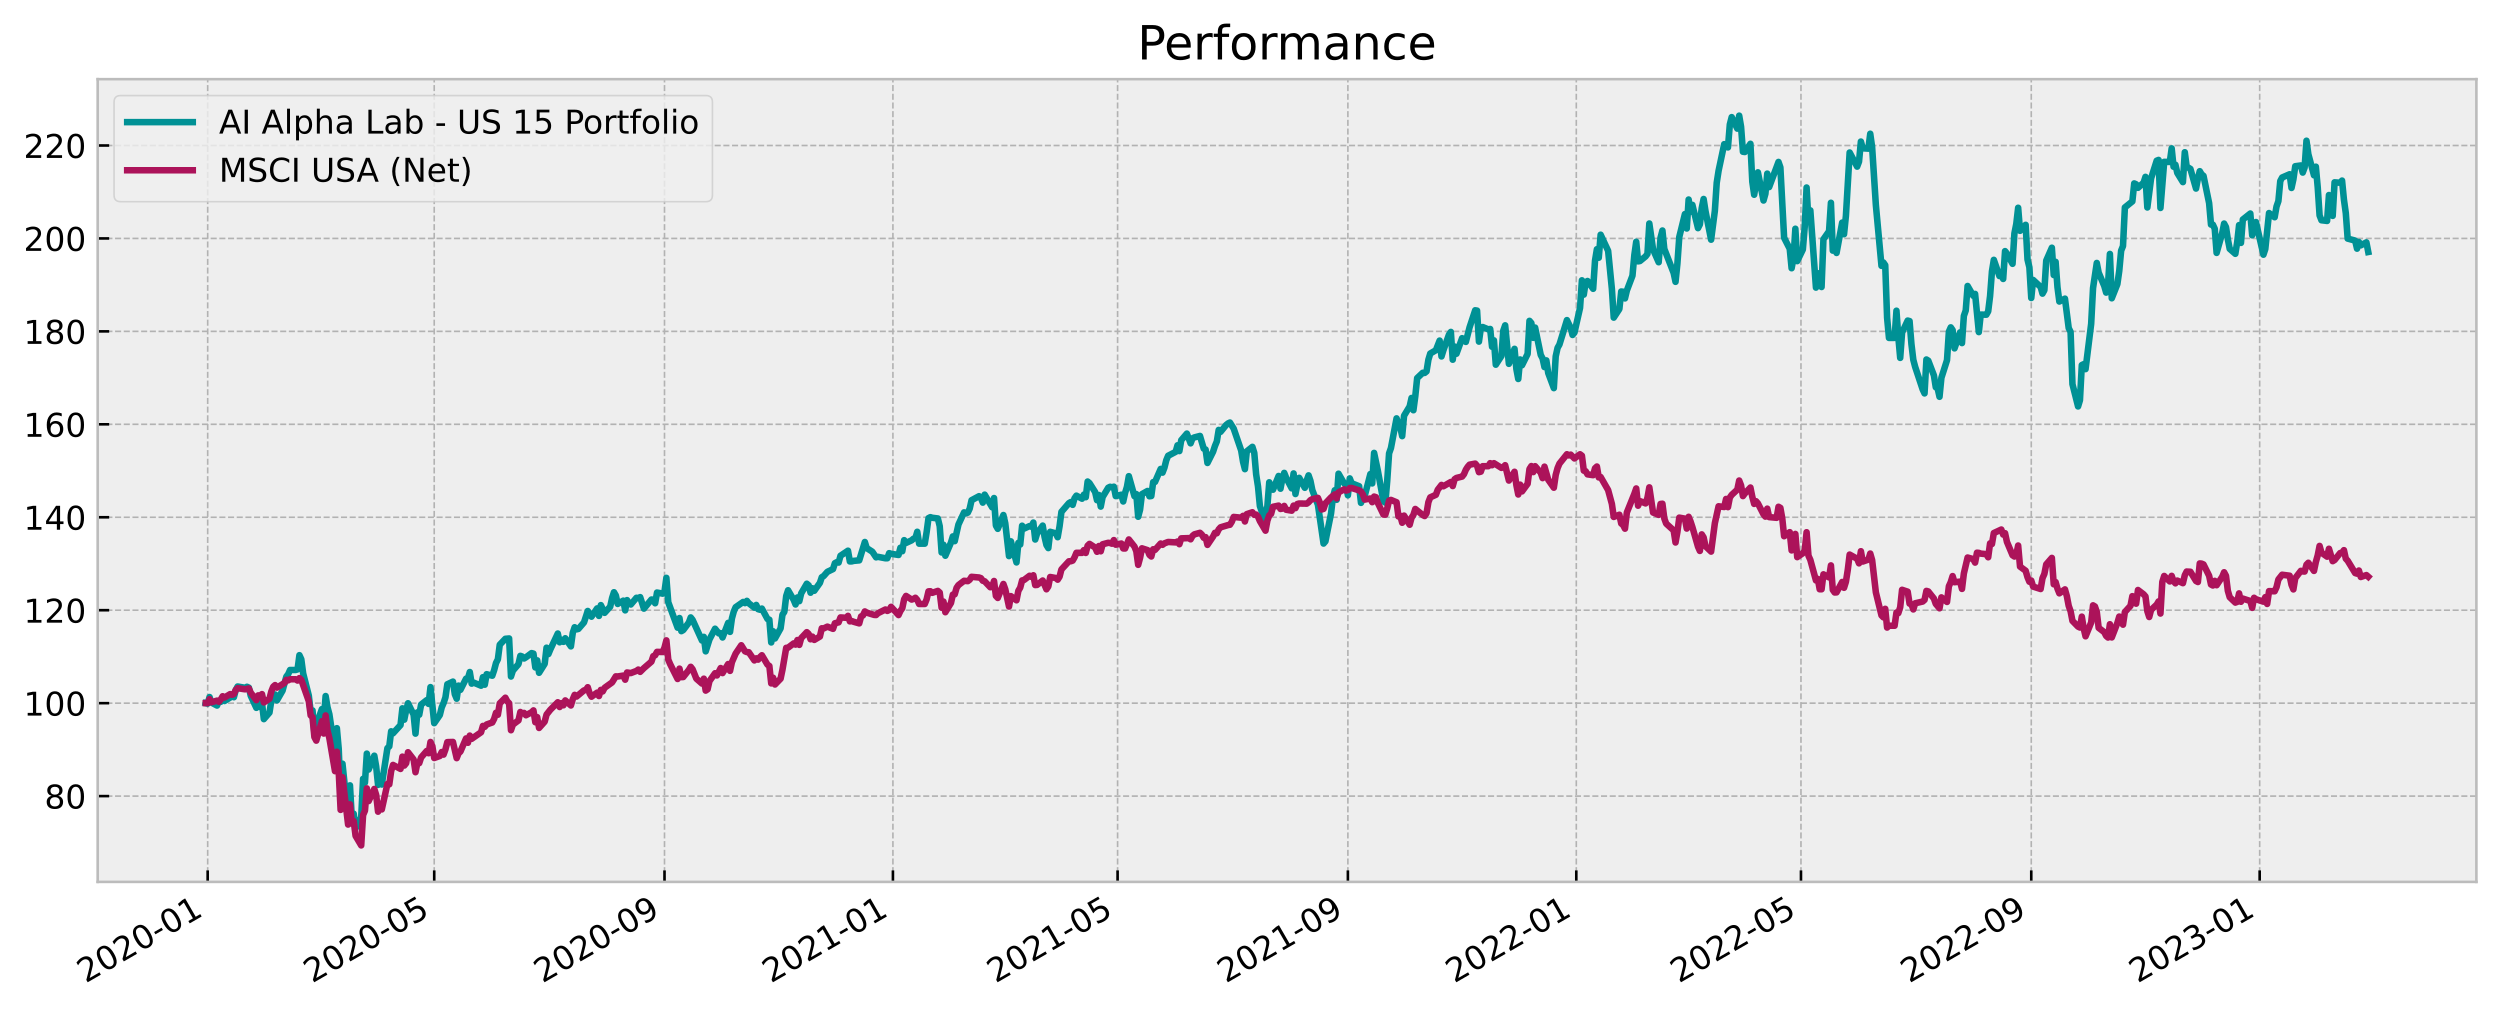<?xml version="1.0" encoding="utf-8" standalone="no"?>
<!DOCTYPE svg PUBLIC "-//W3C//DTD SVG 1.1//EN"
  "http://www.w3.org/Graphics/SVG/1.1/DTD/svg11.dtd">
<!-- Created with matplotlib (https://matplotlib.org/) -->
<svg height="308.915pt" version="1.1" viewBox="0 0 762.388 308.915" width="762.388pt" xmlns="http://www.w3.org/2000/svg" xmlns:xlink="http://www.w3.org/1999/xlink">
 <defs>
  <style type="text/css">*{stroke-linecap:butt;stroke-linejoin:round;}</style>
 </defs>
 <g id="figure_1">
  <g id="patch_1">
   <path d="M 0 308.915 
L 762.388 308.915 
L 762.388 0 
L 0 0 
z
" style="fill:#ffffff;"/>
  </g>
  <g id="axes_1">
   <g id="patch_2">
    <path d="M 29.788 268.942 
L 755.188 268.942 
L 755.188 24.142 
L 29.788 24.142 
z
" style="fill:#eeeeee;"/>
   </g>
   <g id="matplotlib.axis_1">
    <g id="xtick_1">
     <g id="line2d_1">
      <path clip-path="url(#p5682af461f)" d="M 63.331 268.942 
L 63.331 24.142 
" style="fill:none;stroke:#b2b2b2;stroke-dasharray:1.85,0.8;stroke-dashoffset:0;stroke-width:0.5;"/>
     </g>
     <g id="line2d_2">
      <defs>
       <path d="M 0 0 
L 0 -3.5 
" id="m4d7a66a09a" style="stroke:#000000;stroke-width:0.8;"/>
      </defs>
      <g>
       <use style="stroke:#000000;stroke-width:0.8;" x="63.331" xlink:href="#m4d7a66a09a" y="268.942"/>
      </g>
     </g>
     <g id="text_1">
      <!-- 2020-01 -->
      <g transform="translate(26.106 299.914)rotate(-30)scale(0.1 -0.1)">
       <defs>
        <path d="M 19.188 8.297 
L 53.609 8.297 
L 53.609 0 
L 7.328 0 
L 7.328 8.297 
Q 12.938 14.109 22.625 23.891 
Q 32.328 33.688 34.812 36.531 
Q 39.547 41.844 41.422 45.531 
Q 43.312 49.219 43.312 52.781 
Q 43.312 58.594 39.234 62.25 
Q 35.156 65.922 28.609 65.922 
Q 23.969 65.922 18.812 64.312 
Q 13.672 62.703 7.812 59.422 
L 7.812 69.391 
Q 13.766 71.781 18.938 73 
Q 24.125 74.219 28.422 74.219 
Q 39.75 74.219 46.484 68.547 
Q 53.219 62.891 53.219 53.422 
Q 53.219 48.922 51.531 44.891 
Q 49.859 40.875 45.406 35.406 
Q 44.188 33.984 37.641 27.219 
Q 31.109 20.453 19.188 8.297 
z
" id="DejaVuSans-50"/>
        <path d="M 31.781 66.406 
Q 24.172 66.406 20.328 58.906 
Q 16.5 51.422 16.5 36.375 
Q 16.5 21.391 20.328 13.891 
Q 24.172 6.391 31.781 6.391 
Q 39.453 6.391 43.281 13.891 
Q 47.125 21.391 47.125 36.375 
Q 47.125 51.422 43.281 58.906 
Q 39.453 66.406 31.781 66.406 
z
M 31.781 74.219 
Q 44.047 74.219 50.516 64.516 
Q 56.984 54.828 56.984 36.375 
Q 56.984 17.969 50.516 8.266 
Q 44.047 -1.422 31.781 -1.422 
Q 19.531 -1.422 13.062 8.266 
Q 6.594 17.969 6.594 36.375 
Q 6.594 54.828 13.062 64.516 
Q 19.531 74.219 31.781 74.219 
z
" id="DejaVuSans-48"/>
        <path d="M 4.891 31.391 
L 31.203 31.391 
L 31.203 23.391 
L 4.891 23.391 
z
" id="DejaVuSans-45"/>
        <path d="M 12.406 8.297 
L 28.516 8.297 
L 28.516 63.922 
L 10.984 60.406 
L 10.984 69.391 
L 28.422 72.906 
L 38.281 72.906 
L 38.281 8.297 
L 54.391 8.297 
L 54.391 0 
L 12.406 0 
z
" id="DejaVuSans-49"/>
       </defs>
       <use xlink:href="#DejaVuSans-50"/>
       <use x="63.623" xlink:href="#DejaVuSans-48"/>
       <use x="127.246" xlink:href="#DejaVuSans-50"/>
       <use x="190.869" xlink:href="#DejaVuSans-48"/>
       <use x="254.492" xlink:href="#DejaVuSans-45"/>
       <use x="290.576" xlink:href="#DejaVuSans-48"/>
       <use x="354.199" xlink:href="#DejaVuSans-49"/>
      </g>
     </g>
    </g>
    <g id="xtick_2">
     <g id="line2d_3">
      <path clip-path="url(#p5682af461f)" d="M 132.417 268.942 
L 132.417 24.142 
" style="fill:none;stroke:#b2b2b2;stroke-dasharray:1.85,0.8;stroke-dashoffset:0;stroke-width:0.5;"/>
     </g>
     <g id="line2d_4">
      <g>
       <use style="stroke:#000000;stroke-width:0.8;" x="132.417" xlink:href="#m4d7a66a09a" y="268.942"/>
      </g>
     </g>
     <g id="text_2">
      <!-- 2020-05 -->
      <g transform="translate(95.192 299.914)rotate(-30)scale(0.1 -0.1)">
       <defs>
        <path d="M 10.797 72.906 
L 49.516 72.906 
L 49.516 64.594 
L 19.828 64.594 
L 19.828 46.734 
Q 21.969 47.469 24.109 47.828 
Q 26.266 48.188 28.422 48.188 
Q 40.625 48.188 47.75 41.5 
Q 54.891 34.812 54.891 23.391 
Q 54.891 11.625 47.562 5.094 
Q 40.234 -1.422 26.906 -1.422 
Q 22.312 -1.422 17.547 -0.641 
Q 12.797 0.141 7.719 1.703 
L 7.719 11.625 
Q 12.109 9.234 16.797 8.062 
Q 21.484 6.891 26.703 6.891 
Q 35.156 6.891 40.078 11.328 
Q 45.016 15.766 45.016 23.391 
Q 45.016 31 40.078 35.438 
Q 35.156 39.891 26.703 39.891 
Q 22.75 39.891 18.812 39.016 
Q 14.891 38.141 10.797 36.281 
z
" id="DejaVuSans-53"/>
       </defs>
       <use xlink:href="#DejaVuSans-50"/>
       <use x="63.623" xlink:href="#DejaVuSans-48"/>
       <use x="127.246" xlink:href="#DejaVuSans-50"/>
       <use x="190.869" xlink:href="#DejaVuSans-48"/>
       <use x="254.492" xlink:href="#DejaVuSans-45"/>
       <use x="290.576" xlink:href="#DejaVuSans-48"/>
       <use x="354.199" xlink:href="#DejaVuSans-53"/>
      </g>
     </g>
    </g>
    <g id="xtick_3">
     <g id="line2d_5">
      <path clip-path="url(#p5682af461f)" d="M 202.645 268.942 
L 202.645 24.142 
" style="fill:none;stroke:#b2b2b2;stroke-dasharray:1.85,0.8;stroke-dashoffset:0;stroke-width:0.5;"/>
     </g>
     <g id="line2d_6">
      <g>
       <use style="stroke:#000000;stroke-width:0.8;" x="202.645" xlink:href="#m4d7a66a09a" y="268.942"/>
      </g>
     </g>
     <g id="text_3">
      <!-- 2020-09 -->
      <g transform="translate(165.42 299.914)rotate(-30)scale(0.1 -0.1)">
       <defs>
        <path d="M 10.984 1.516 
L 10.984 10.5 
Q 14.703 8.734 18.5 7.812 
Q 22.312 6.891 25.984 6.891 
Q 35.75 6.891 40.891 13.453 
Q 46.047 20.016 46.781 33.406 
Q 43.953 29.203 39.594 26.953 
Q 35.25 24.703 29.984 24.703 
Q 19.047 24.703 12.672 31.312 
Q 6.297 37.938 6.297 49.422 
Q 6.297 60.641 12.938 67.422 
Q 19.578 74.219 30.609 74.219 
Q 43.266 74.219 49.922 64.516 
Q 56.594 54.828 56.594 36.375 
Q 56.594 19.141 48.406 8.859 
Q 40.234 -1.422 26.422 -1.422 
Q 22.703 -1.422 18.891 -0.688 
Q 15.094 0.047 10.984 1.516 
z
M 30.609 32.422 
Q 37.25 32.422 41.125 36.953 
Q 45.016 41.5 45.016 49.422 
Q 45.016 57.281 41.125 61.844 
Q 37.25 66.406 30.609 66.406 
Q 23.969 66.406 20.094 61.844 
Q 16.219 57.281 16.219 49.422 
Q 16.219 41.5 20.094 36.953 
Q 23.969 32.422 30.609 32.422 
z
" id="DejaVuSans-57"/>
       </defs>
       <use xlink:href="#DejaVuSans-50"/>
       <use x="63.623" xlink:href="#DejaVuSans-48"/>
       <use x="127.246" xlink:href="#DejaVuSans-50"/>
       <use x="190.869" xlink:href="#DejaVuSans-48"/>
       <use x="254.492" xlink:href="#DejaVuSans-45"/>
       <use x="290.576" xlink:href="#DejaVuSans-48"/>
       <use x="354.199" xlink:href="#DejaVuSans-57"/>
      </g>
     </g>
    </g>
    <g id="xtick_4">
     <g id="line2d_7">
      <path clip-path="url(#p5682af461f)" d="M 272.301 268.942 
L 272.301 24.142 
" style="fill:none;stroke:#b2b2b2;stroke-dasharray:1.85,0.8;stroke-dashoffset:0;stroke-width:0.5;"/>
     </g>
     <g id="line2d_8">
      <g>
       <use style="stroke:#000000;stroke-width:0.8;" x="272.301" xlink:href="#m4d7a66a09a" y="268.942"/>
      </g>
     </g>
     <g id="text_4">
      <!-- 2021-01 -->
      <g transform="translate(235.076 299.914)rotate(-30)scale(0.1 -0.1)">
       <use xlink:href="#DejaVuSans-50"/>
       <use x="63.623" xlink:href="#DejaVuSans-48"/>
       <use x="127.246" xlink:href="#DejaVuSans-50"/>
       <use x="190.869" xlink:href="#DejaVuSans-49"/>
       <use x="254.492" xlink:href="#DejaVuSans-45"/>
       <use x="290.576" xlink:href="#DejaVuSans-48"/>
       <use x="354.199" xlink:href="#DejaVuSans-49"/>
      </g>
     </g>
    </g>
    <g id="xtick_5">
     <g id="line2d_9">
      <path clip-path="url(#p5682af461f)" d="M 340.816 268.942 
L 340.816 24.142 
" style="fill:none;stroke:#b2b2b2;stroke-dasharray:1.85,0.8;stroke-dashoffset:0;stroke-width:0.5;"/>
     </g>
     <g id="line2d_10">
      <g>
       <use style="stroke:#000000;stroke-width:0.8;" x="340.816" xlink:href="#m4d7a66a09a" y="268.942"/>
      </g>
     </g>
     <g id="text_5">
      <!-- 2021-05 -->
      <g transform="translate(303.591 299.914)rotate(-30)scale(0.1 -0.1)">
       <use xlink:href="#DejaVuSans-50"/>
       <use x="63.623" xlink:href="#DejaVuSans-48"/>
       <use x="127.246" xlink:href="#DejaVuSans-50"/>
       <use x="190.869" xlink:href="#DejaVuSans-49"/>
       <use x="254.492" xlink:href="#DejaVuSans-45"/>
       <use x="290.576" xlink:href="#DejaVuSans-48"/>
       <use x="354.199" xlink:href="#DejaVuSans-53"/>
      </g>
     </g>
    </g>
    <g id="xtick_6">
     <g id="line2d_11">
      <path clip-path="url(#p5682af461f)" d="M 411.044 268.942 
L 411.044 24.142 
" style="fill:none;stroke:#b2b2b2;stroke-dasharray:1.85,0.8;stroke-dashoffset:0;stroke-width:0.5;"/>
     </g>
     <g id="line2d_12">
      <g>
       <use style="stroke:#000000;stroke-width:0.8;" x="411.044" xlink:href="#m4d7a66a09a" y="268.942"/>
      </g>
     </g>
     <g id="text_6">
      <!-- 2021-09 -->
      <g transform="translate(373.819 299.914)rotate(-30)scale(0.1 -0.1)">
       <use xlink:href="#DejaVuSans-50"/>
       <use x="63.623" xlink:href="#DejaVuSans-48"/>
       <use x="127.246" xlink:href="#DejaVuSans-50"/>
       <use x="190.869" xlink:href="#DejaVuSans-49"/>
       <use x="254.492" xlink:href="#DejaVuSans-45"/>
       <use x="290.576" xlink:href="#DejaVuSans-48"/>
       <use x="354.199" xlink:href="#DejaVuSans-57"/>
      </g>
     </g>
    </g>
    <g id="xtick_7">
     <g id="line2d_13">
      <path clip-path="url(#p5682af461f)" d="M 480.7 268.942 
L 480.7 24.142 
" style="fill:none;stroke:#b2b2b2;stroke-dasharray:1.85,0.8;stroke-dashoffset:0;stroke-width:0.5;"/>
     </g>
     <g id="line2d_14">
      <g>
       <use style="stroke:#000000;stroke-width:0.8;" x="480.7" xlink:href="#m4d7a66a09a" y="268.942"/>
      </g>
     </g>
     <g id="text_7">
      <!-- 2022-01 -->
      <g transform="translate(443.475 299.914)rotate(-30)scale(0.1 -0.1)">
       <use xlink:href="#DejaVuSans-50"/>
       <use x="63.623" xlink:href="#DejaVuSans-48"/>
       <use x="127.246" xlink:href="#DejaVuSans-50"/>
       <use x="190.869" xlink:href="#DejaVuSans-50"/>
       <use x="254.492" xlink:href="#DejaVuSans-45"/>
       <use x="290.576" xlink:href="#DejaVuSans-48"/>
       <use x="354.199" xlink:href="#DejaVuSans-49"/>
      </g>
     </g>
    </g>
    <g id="xtick_8">
     <g id="line2d_15">
      <path clip-path="url(#p5682af461f)" d="M 549.215 268.942 
L 549.215 24.142 
" style="fill:none;stroke:#b2b2b2;stroke-dasharray:1.85,0.8;stroke-dashoffset:0;stroke-width:0.5;"/>
     </g>
     <g id="line2d_16">
      <g>
       <use style="stroke:#000000;stroke-width:0.8;" x="549.215" xlink:href="#m4d7a66a09a" y="268.942"/>
      </g>
     </g>
     <g id="text_8">
      <!-- 2022-05 -->
      <g transform="translate(511.99 299.914)rotate(-30)scale(0.1 -0.1)">
       <use xlink:href="#DejaVuSans-50"/>
       <use x="63.623" xlink:href="#DejaVuSans-48"/>
       <use x="127.246" xlink:href="#DejaVuSans-50"/>
       <use x="190.869" xlink:href="#DejaVuSans-50"/>
       <use x="254.492" xlink:href="#DejaVuSans-45"/>
       <use x="290.576" xlink:href="#DejaVuSans-48"/>
       <use x="354.199" xlink:href="#DejaVuSans-53"/>
      </g>
     </g>
    </g>
    <g id="xtick_9">
     <g id="line2d_17">
      <path clip-path="url(#p5682af461f)" d="M 619.443 268.942 
L 619.443 24.142 
" style="fill:none;stroke:#b2b2b2;stroke-dasharray:1.85,0.8;stroke-dashoffset:0;stroke-width:0.5;"/>
     </g>
     <g id="line2d_18">
      <g>
       <use style="stroke:#000000;stroke-width:0.8;" x="619.443" xlink:href="#m4d7a66a09a" y="268.942"/>
      </g>
     </g>
     <g id="text_9">
      <!-- 2022-09 -->
      <g transform="translate(582.218 299.914)rotate(-30)scale(0.1 -0.1)">
       <use xlink:href="#DejaVuSans-50"/>
       <use x="63.623" xlink:href="#DejaVuSans-48"/>
       <use x="127.246" xlink:href="#DejaVuSans-50"/>
       <use x="190.869" xlink:href="#DejaVuSans-50"/>
       <use x="254.492" xlink:href="#DejaVuSans-45"/>
       <use x="290.576" xlink:href="#DejaVuSans-48"/>
       <use x="354.199" xlink:href="#DejaVuSans-57"/>
      </g>
     </g>
    </g>
    <g id="xtick_10">
     <g id="line2d_19">
      <path clip-path="url(#p5682af461f)" d="M 689.099 268.942 
L 689.099 24.142 
" style="fill:none;stroke:#b2b2b2;stroke-dasharray:1.85,0.8;stroke-dashoffset:0;stroke-width:0.5;"/>
     </g>
     <g id="line2d_20">
      <g>
       <use style="stroke:#000000;stroke-width:0.8;" x="689.099" xlink:href="#m4d7a66a09a" y="268.942"/>
      </g>
     </g>
     <g id="text_10">
      <!-- 2023-01 -->
      <g transform="translate(651.874 299.914)rotate(-30)scale(0.1 -0.1)">
       <defs>
        <path d="M 40.578 39.312 
Q 47.656 37.797 51.625 33 
Q 55.609 28.219 55.609 21.188 
Q 55.609 10.406 48.188 4.484 
Q 40.766 -1.422 27.094 -1.422 
Q 22.516 -1.422 17.656 -0.516 
Q 12.797 0.391 7.625 2.203 
L 7.625 11.719 
Q 11.719 9.328 16.594 8.109 
Q 21.484 6.891 26.812 6.891 
Q 36.078 6.891 40.938 10.547 
Q 45.797 14.203 45.797 21.188 
Q 45.797 27.641 41.281 31.266 
Q 36.766 34.906 28.719 34.906 
L 20.219 34.906 
L 20.219 43.016 
L 29.109 43.016 
Q 36.375 43.016 40.234 45.922 
Q 44.094 48.828 44.094 54.297 
Q 44.094 59.906 40.109 62.906 
Q 36.141 65.922 28.719 65.922 
Q 24.656 65.922 20.016 65.031 
Q 15.375 64.156 9.812 62.312 
L 9.812 71.094 
Q 15.438 72.656 20.344 73.438 
Q 25.25 74.219 29.594 74.219 
Q 40.828 74.219 47.359 69.109 
Q 53.906 64.016 53.906 55.328 
Q 53.906 49.266 50.438 45.094 
Q 46.969 40.922 40.578 39.312 
z
" id="DejaVuSans-51"/>
       </defs>
       <use xlink:href="#DejaVuSans-50"/>
       <use x="63.623" xlink:href="#DejaVuSans-48"/>
       <use x="127.246" xlink:href="#DejaVuSans-50"/>
       <use x="190.869" xlink:href="#DejaVuSans-51"/>
       <use x="254.492" xlink:href="#DejaVuSans-45"/>
       <use x="290.576" xlink:href="#DejaVuSans-48"/>
       <use x="354.199" xlink:href="#DejaVuSans-49"/>
      </g>
     </g>
    </g>
   </g>
   <g id="matplotlib.axis_2">
    <g id="ytick_1">
     <g id="line2d_21">
      <path clip-path="url(#p5682af461f)" d="M 29.788 242.774 
L 755.188 242.774 
" style="fill:none;stroke:#b2b2b2;stroke-dasharray:1.85,0.8;stroke-dashoffset:0;stroke-width:0.5;"/>
     </g>
     <g id="line2d_22">
      <defs>
       <path d="M 0 0 
L 3.5 0 
" id="m1c381b04f2" style="stroke:#000000;stroke-width:0.8;"/>
      </defs>
      <g>
       <use style="stroke:#000000;stroke-width:0.8;" x="29.788" xlink:href="#m1c381b04f2" y="242.774"/>
      </g>
     </g>
     <g id="text_11">
      <!-- 80 -->
      <g transform="translate(13.562 246.573)scale(0.1 -0.1)">
       <defs>
        <path d="M 31.781 34.625 
Q 24.75 34.625 20.719 30.859 
Q 16.703 27.094 16.703 20.516 
Q 16.703 13.922 20.719 10.156 
Q 24.75 6.391 31.781 6.391 
Q 38.812 6.391 42.859 10.172 
Q 46.922 13.969 46.922 20.516 
Q 46.922 27.094 42.891 30.859 
Q 38.875 34.625 31.781 34.625 
z
M 21.922 38.812 
Q 15.578 40.375 12.031 44.719 
Q 8.5 49.078 8.5 55.328 
Q 8.5 64.062 14.719 69.141 
Q 20.953 74.219 31.781 74.219 
Q 42.672 74.219 48.875 69.141 
Q 55.078 64.062 55.078 55.328 
Q 55.078 49.078 51.531 44.719 
Q 48 40.375 41.703 38.812 
Q 48.828 37.156 52.797 32.312 
Q 56.781 27.484 56.781 20.516 
Q 56.781 9.906 50.312 4.234 
Q 43.844 -1.422 31.781 -1.422 
Q 19.734 -1.422 13.25 4.234 
Q 6.781 9.906 6.781 20.516 
Q 6.781 27.484 10.781 32.312 
Q 14.797 37.156 21.922 38.812 
z
M 18.312 54.391 
Q 18.312 48.734 21.844 45.562 
Q 25.391 42.391 31.781 42.391 
Q 38.141 42.391 41.719 45.562 
Q 45.312 48.734 45.312 54.391 
Q 45.312 60.062 41.719 63.234 
Q 38.141 66.406 31.781 66.406 
Q 25.391 66.406 21.844 63.234 
Q 18.312 60.062 18.312 54.391 
z
" id="DejaVuSans-56"/>
       </defs>
       <use xlink:href="#DejaVuSans-56"/>
       <use x="63.623" xlink:href="#DejaVuSans-48"/>
      </g>
     </g>
    </g>
    <g id="ytick_2">
     <g id="line2d_23">
      <path clip-path="url(#p5682af461f)" d="M 29.788 214.43 
L 755.188 214.43 
" style="fill:none;stroke:#b2b2b2;stroke-dasharray:1.85,0.8;stroke-dashoffset:0;stroke-width:0.5;"/>
     </g>
     <g id="line2d_24">
      <g>
       <use style="stroke:#000000;stroke-width:0.8;" x="29.788" xlink:href="#m1c381b04f2" y="214.43"/>
      </g>
     </g>
     <g id="text_12">
      <!-- 100 -->
      <g transform="translate(7.2 218.229)scale(0.1 -0.1)">
       <use xlink:href="#DejaVuSans-49"/>
       <use x="63.623" xlink:href="#DejaVuSans-48"/>
       <use x="127.246" xlink:href="#DejaVuSans-48"/>
      </g>
     </g>
    </g>
    <g id="ytick_3">
     <g id="line2d_25">
      <path clip-path="url(#p5682af461f)" d="M 29.788 186.086 
L 755.188 186.086 
" style="fill:none;stroke:#b2b2b2;stroke-dasharray:1.85,0.8;stroke-dashoffset:0;stroke-width:0.5;"/>
     </g>
     <g id="line2d_26">
      <g>
       <use style="stroke:#000000;stroke-width:0.8;" x="29.788" xlink:href="#m1c381b04f2" y="186.086"/>
      </g>
     </g>
     <g id="text_13">
      <!-- 120 -->
      <g transform="translate(7.2 189.885)scale(0.1 -0.1)">
       <use xlink:href="#DejaVuSans-49"/>
       <use x="63.623" xlink:href="#DejaVuSans-50"/>
       <use x="127.246" xlink:href="#DejaVuSans-48"/>
      </g>
     </g>
    </g>
    <g id="ytick_4">
     <g id="line2d_27">
      <path clip-path="url(#p5682af461f)" d="M 29.788 157.742 
L 755.188 157.742 
" style="fill:none;stroke:#b2b2b2;stroke-dasharray:1.85,0.8;stroke-dashoffset:0;stroke-width:0.5;"/>
     </g>
     <g id="line2d_28">
      <g>
       <use style="stroke:#000000;stroke-width:0.8;" x="29.788" xlink:href="#m1c381b04f2" y="157.742"/>
      </g>
     </g>
     <g id="text_14">
      <!-- 140 -->
      <g transform="translate(7.2 161.541)scale(0.1 -0.1)">
       <defs>
        <path d="M 37.797 64.312 
L 12.891 25.391 
L 37.797 25.391 
z
M 35.203 72.906 
L 47.609 72.906 
L 47.609 25.391 
L 58.016 25.391 
L 58.016 17.188 
L 47.609 17.188 
L 47.609 0 
L 37.797 0 
L 37.797 17.188 
L 4.891 17.188 
L 4.891 26.703 
z
" id="DejaVuSans-52"/>
       </defs>
       <use xlink:href="#DejaVuSans-49"/>
       <use x="63.623" xlink:href="#DejaVuSans-52"/>
       <use x="127.246" xlink:href="#DejaVuSans-48"/>
      </g>
     </g>
    </g>
    <g id="ytick_5">
     <g id="line2d_29">
      <path clip-path="url(#p5682af461f)" d="M 29.788 129.398 
L 755.188 129.398 
" style="fill:none;stroke:#b2b2b2;stroke-dasharray:1.85,0.8;stroke-dashoffset:0;stroke-width:0.5;"/>
     </g>
     <g id="line2d_30">
      <g>
       <use style="stroke:#000000;stroke-width:0.8;" x="29.788" xlink:href="#m1c381b04f2" y="129.398"/>
      </g>
     </g>
     <g id="text_15">
      <!-- 160 -->
      <g transform="translate(7.2 133.197)scale(0.1 -0.1)">
       <defs>
        <path d="M 33.016 40.375 
Q 26.375 40.375 22.484 35.828 
Q 18.609 31.297 18.609 23.391 
Q 18.609 15.531 22.484 10.953 
Q 26.375 6.391 33.016 6.391 
Q 39.656 6.391 43.531 10.953 
Q 47.406 15.531 47.406 23.391 
Q 47.406 31.297 43.531 35.828 
Q 39.656 40.375 33.016 40.375 
z
M 52.594 71.297 
L 52.594 62.312 
Q 48.875 64.062 45.094 64.984 
Q 41.312 65.922 37.594 65.922 
Q 27.828 65.922 22.672 59.328 
Q 17.531 52.734 16.797 39.406 
Q 19.672 43.656 24.016 45.922 
Q 28.375 48.188 33.594 48.188 
Q 44.578 48.188 50.953 41.516 
Q 57.328 34.859 57.328 23.391 
Q 57.328 12.156 50.688 5.359 
Q 44.047 -1.422 33.016 -1.422 
Q 20.359 -1.422 13.672 8.266 
Q 6.984 17.969 6.984 36.375 
Q 6.984 53.656 15.188 63.938 
Q 23.391 74.219 37.203 74.219 
Q 40.922 74.219 44.703 73.484 
Q 48.484 72.75 52.594 71.297 
z
" id="DejaVuSans-54"/>
       </defs>
       <use xlink:href="#DejaVuSans-49"/>
       <use x="63.623" xlink:href="#DejaVuSans-54"/>
       <use x="127.246" xlink:href="#DejaVuSans-48"/>
      </g>
     </g>
    </g>
    <g id="ytick_6">
     <g id="line2d_31">
      <path clip-path="url(#p5682af461f)" d="M 29.788 101.054 
L 755.188 101.054 
" style="fill:none;stroke:#b2b2b2;stroke-dasharray:1.85,0.8;stroke-dashoffset:0;stroke-width:0.5;"/>
     </g>
     <g id="line2d_32">
      <g>
       <use style="stroke:#000000;stroke-width:0.8;" x="29.788" xlink:href="#m1c381b04f2" y="101.054"/>
      </g>
     </g>
     <g id="text_16">
      <!-- 180 -->
      <g transform="translate(7.2 104.854)scale(0.1 -0.1)">
       <use xlink:href="#DejaVuSans-49"/>
       <use x="63.623" xlink:href="#DejaVuSans-56"/>
       <use x="127.246" xlink:href="#DejaVuSans-48"/>
      </g>
     </g>
    </g>
    <g id="ytick_7">
     <g id="line2d_33">
      <path clip-path="url(#p5682af461f)" d="M 29.788 72.71 
L 755.188 72.71 
" style="fill:none;stroke:#b2b2b2;stroke-dasharray:1.85,0.8;stroke-dashoffset:0;stroke-width:0.5;"/>
     </g>
     <g id="line2d_34">
      <g>
       <use style="stroke:#000000;stroke-width:0.8;" x="29.788" xlink:href="#m1c381b04f2" y="72.71"/>
      </g>
     </g>
     <g id="text_17">
      <!-- 200 -->
      <g transform="translate(7.2 76.51)scale(0.1 -0.1)">
       <use xlink:href="#DejaVuSans-50"/>
       <use x="63.623" xlink:href="#DejaVuSans-48"/>
       <use x="127.246" xlink:href="#DejaVuSans-48"/>
      </g>
     </g>
    </g>
    <g id="ytick_8">
     <g id="line2d_35">
      <path clip-path="url(#p5682af461f)" d="M 29.788 44.366 
L 755.188 44.366 
" style="fill:none;stroke:#b2b2b2;stroke-dasharray:1.85,0.8;stroke-dashoffset:0;stroke-width:0.5;"/>
     </g>
     <g id="line2d_36">
      <g>
       <use style="stroke:#000000;stroke-width:0.8;" x="29.788" xlink:href="#m1c381b04f2" y="44.366"/>
      </g>
     </g>
     <g id="text_18">
      <!-- 220 -->
      <g transform="translate(7.2 48.166)scale(0.1 -0.1)">
       <use xlink:href="#DejaVuSans-50"/>
       <use x="63.623" xlink:href="#DejaVuSans-50"/>
       <use x="127.246" xlink:href="#DejaVuSans-48"/>
      </g>
     </g>
    </g>
   </g>
   <g id="line2d_37">
    <path clip-path="url(#p5682af461f)" d="M 62.76 214.43 
L 63.331 214.571 
L 63.902 212.571 
L 64.473 214.254 
L 66.186 215.159 
L 66.757 213.78 
L 67.328 214.016 
L 67.899 213.263 
L 68.47 213.771 
L 70.183 212.734 
L 70.754 211.786 
L 71.325 212.623 
L 71.896 210.409 
L 72.466 209.355 
L 74.75 209.744 
L 75.321 209.433 
L 75.892 209.7 
L 76.463 212.185 
L 78.176 215.861 
L 78.747 213.231 
L 79.318 215.604 
L 79.889 214.341 
L 80.46 219.299 
L 82.173 217.313 
L 82.744 213.666 
L 83.315 211.745 
L 83.886 211.782 
L 84.457 213.591 
L 86.169 210.615 
L 87.311 206.347 
L 87.882 205.599 
L 88.453 204.317 
L 90.166 204.317 
L 90.737 204.139 
L 91.308 199.803 
L 91.879 201.041 
L 92.45 205.372 
L 94.163 212.103 
L 94.734 216.989 
L 95.305 216.64 
L 95.876 223.515 
L 96.447 221.085 
L 98.16 216.25 
L 98.73 219.414 
L 99.301 212.267 
L 99.872 215.657 
L 100.443 217.825 
L 102.156 229.382 
L 102.727 222.066 
L 103.298 228.408 
L 103.869 242.957 
L 104.44 232.894 
L 106.153 249.169 
L 106.724 239.498 
L 107.295 249.554 
L 107.866 248.148 
L 108.437 252.601 
L 110.15 249.205 
L 110.721 237.508 
L 111.292 238.676 
L 111.862 229.821 
L 112.433 234.665 
L 114.146 230.459 
L 114.717 233.784 
L 115.288 239.353 
L 115.859 236.694 
L 116.43 239.246 
L 118.143 228.159 
L 118.714 227.604 
L 119.285 223.018 
L 119.856 223.624 
L 122.14 221.121 
L 122.711 216.012 
L 123.282 219.463 
L 123.853 216.626 
L 124.424 214.464 
L 126.136 217.943 
L 126.707 223.724 
L 127.278 217.244 
L 127.849 217.959 
L 128.42 214.863 
L 130.133 213.516 
L 130.704 214.651 
L 131.275 209.547 
L 132.417 220.533 
L 134.13 218.041 
L 134.701 215.724 
L 135.272 214.402 
L 135.843 212.65 
L 136.414 208.67 
L 138.126 207.863 
L 138.697 211.714 
L 139.268 213.076 
L 139.839 209.082 
L 140.41 210.367 
L 142.123 206.966 
L 142.694 206.876 
L 143.265 204.939 
L 143.836 208.481 
L 144.407 208.147 
L 146.691 209.105 
L 147.262 206.511 
L 147.833 208.801 
L 148.404 205.604 
L 150.117 206.06 
L 150.688 204.377 
L 151.258 202.191 
L 151.829 201.057 
L 152.4 196.608 
L 154.113 194.808 
L 155.255 194.705 
L 155.826 206.307 
L 156.397 204.526 
L 158.11 202.542 
L 158.681 200.01 
L 159.252 200.205 
L 159.823 200.805 
L 160.394 200.45 
L 162.107 199.17 
L 162.678 199.319 
L 163.249 203.534 
L 163.819 201.381 
L 164.39 205.168 
L 166.103 202.437 
L 166.674 197.521 
L 167.245 199.453 
L 167.816 198.07 
L 170.1 193.201 
L 170.671 195.866 
L 171.242 195.125 
L 171.813 195.733 
L 172.384 194.641 
L 174.097 197.117 
L 174.668 192.977 
L 175.239 191.286 
L 175.81 191.925 
L 176.381 191.794 
L 178.093 189.812 
L 179.235 186.324 
L 179.806 187.061 
L 180.377 188.059 
L 182.09 185.54 
L 182.661 187.823 
L 183.232 184.539 
L 184.374 186.888 
L 186.087 184.998 
L 186.658 182.37 
L 187.229 180.606 
L 187.8 181.585 
L 188.371 184.173 
L 190.083 183.17 
L 190.654 186.133 
L 191.225 183.014 
L 191.796 183.981 
L 192.367 184.342 
L 194.08 182.305 
L 194.651 182.362 
L 195.222 182.104 
L 196.364 185.601 
L 198.648 182.837 
L 199.219 182.863 
L 199.79 183.963 
L 200.361 180.698 
L 202.074 181.037 
L 202.645 180.354 
L 203.215 176.215 
L 203.786 183.643 
L 206.641 191.416 
L 207.212 188.481 
L 207.783 192.472 
L 208.354 192.15 
L 210.067 189.845 
L 210.638 188.291 
L 211.209 189.032 
L 214.064 195.317 
L 214.635 194.222 
L 215.206 198.626 
L 216.347 195.005 
L 218.06 191.732 
L 219.202 193.147 
L 219.773 193.08 
L 220.344 194.399 
L 222.057 189.951 
L 222.628 192.693 
L 223.199 188.595 
L 223.77 186.487 
L 224.341 185.169 
L 226.625 183.571 
L 227.196 183.93 
L 227.767 183.237 
L 228.338 183.961 
L 230.05 185.306 
L 230.621 184.484 
L 231.192 185.772 
L 231.763 185.94 
L 232.334 185.59 
L 234.047 188.759 
L 234.618 188.98 
L 235.189 195.915 
L 235.76 192.511 
L 236.331 194.701 
L 238.044 191.626 
L 238.615 187.441 
L 239.186 186.589 
L 239.757 181.75 
L 240.328 180.003 
L 242.041 182.943 
L 242.611 184.336 
L 243.182 182.2 
L 243.753 183.331 
L 244.324 180.955 
L 246.037 178.013 
L 246.608 178.5 
L 247.179 180.749 
L 247.75 179.393 
L 248.321 180.155 
L 250.034 177.748 
L 250.605 176.029 
L 251.176 175.679 
L 252.318 174.377 
L 254.031 173.543 
L 254.602 171.747 
L 255.173 171.442 
L 255.743 171.559 
L 256.314 169.481 
L 258.598 167.937 
L 259.169 171.215 
L 259.74 171.201 
L 260.311 171.041 
L 262.024 170.885 
L 263.737 165.288 
L 264.308 167.14 
L 266.021 168.25 
L 267.163 169.959 
L 267.734 169.806 
L 270.017 170.248 
L 270.588 170.236 
L 271.159 168.69 
L 271.73 168.876 
L 274.014 169.241 
L 274.585 167.038 
L 275.156 168.102 
L 275.727 164.723 
L 276.298 165.565 
L 278.011 164.777 
L 278.582 164.27 
L 279.153 164.11 
L 279.724 162.168 
L 280.295 165.791 
L 282.007 165.791 
L 282.578 162.274 
L 283.149 158.006 
L 283.72 157.714 
L 284.291 157.893 
L 286.004 158.109 
L 286.575 160.479 
L 287.146 168.474 
L 287.717 166.127 
L 288.288 169.47 
L 290.001 165.459 
L 290.572 163.584 
L 291.143 165.026 
L 292.285 159.949 
L 293.998 156.245 
L 294.568 156.567 
L 295.139 156.324 
L 295.71 155.112 
L 296.281 152.545 
L 298.565 151.319 
L 299.136 151.845 
L 299.707 153.278 
L 300.278 150.844 
L 302.562 154.702 
L 303.133 151.885 
L 303.704 160.27 
L 304.275 161.267 
L 305.988 157.065 
L 306.559 159.568 
L 307.7 169.585 
L 308.271 165.085 
L 309.984 171.51 
L 310.555 165.547 
L 311.126 166.046 
L 311.697 160.322 
L 312.268 161.209 
L 313.981 160.42 
L 314.552 160.642 
L 315.123 159.362 
L 315.694 164.526 
L 316.265 162.683 
L 317.978 160.288 
L 318.549 163.755 
L 319.12 166.199 
L 319.691 167.138 
L 320.262 162.181 
L 321.974 162.648 
L 322.545 163.823 
L 323.116 160.522 
L 323.687 156.093 
L 325.971 153.436 
L 326.542 153.101 
L 327.113 153.954 
L 327.684 151.951 
L 328.255 151.151 
L 329.968 152.082 
L 330.539 150.839 
L 331.11 151.626 
L 331.681 146.851 
L 332.252 147.333 
L 333.964 150.05 
L 334.535 152.535 
L 335.106 150.957 
L 335.677 154.486 
L 336.248 151.577 
L 337.961 148.736 
L 338.532 148.449 
L 339.103 148.606 
L 339.674 148.425 
L 340.245 151.29 
L 341.958 150.864 
L 342.529 152.926 
L 343.1 150.313 
L 343.671 148.454 
L 344.242 145.213 
L 345.955 151.31 
L 346.526 150.677 
L 347.096 157.588 
L 347.667 155.438 
L 348.238 150.692 
L 349.951 149.724 
L 350.522 151.343 
L 351.093 151.265 
L 351.664 147.023 
L 352.235 146.957 
L 353.948 143.01 
L 354.519 144.134 
L 355.09 142.638 
L 355.661 140.355 
L 356.232 138.981 
L 358.516 137.794 
L 359.087 135.796 
L 359.658 137.557 
L 360.228 134.235 
L 361.941 132.229 
L 363.083 135.195 
L 363.654 133.675 
L 364.225 133.392 
L 365.938 132.944 
L 367.08 136.81 
L 367.651 137.084 
L 368.222 141.178 
L 369.935 137.753 
L 370.506 135.998 
L 371.077 134.617 
L 371.648 131.106 
L 372.219 131.687 
L 373.931 129.585 
L 374.502 129.128 
L 375.073 128.856 
L 376.215 130.688 
L 378.499 137.368 
L 379.07 140.804 
L 379.641 143.071 
L 380.212 137.647 
L 381.925 136.27 
L 382.496 138.103 
L 383.067 144.638 
L 383.638 148.37 
L 384.209 154.323 
L 385.922 159.347 
L 386.492 154.359 
L 387.063 147.078 
L 387.634 148.859 
L 388.205 149.339 
L 389.918 145.15 
L 390.489 149.035 
L 391.06 145.985 
L 391.631 144.21 
L 392.202 145.665 
L 393.915 148.922 
L 394.486 144.377 
L 395.057 150.65 
L 395.628 147.774 
L 396.199 145.721 
L 397.912 148.754 
L 398.483 146.518 
L 399.053 144.966 
L 399.624 146.622 
L 400.195 149.448 
L 401.908 153.933 
L 403.621 165.76 
L 404.192 165.092 
L 405.905 156.587 
L 406.476 151.721 
L 407.047 149.503 
L 407.618 152.411 
L 408.189 144.457 
L 409.902 147.431 
L 410.473 147.872 
L 411.044 151.046 
L 411.615 145.893 
L 412.185 147.359 
L 414.469 148.272 
L 415.04 153.348 
L 415.611 151.902 
L 416.182 151.207 
L 417.895 144.566 
L 418.466 147.416 
L 419.037 138.116 
L 420.179 143.538 
L 421.892 152.936 
L 422.463 153.278 
L 423.034 146.736 
L 423.605 138.254 
L 424.176 136.629 
L 425.888 127.585 
L 426.459 129.146 
L 427.03 130.279 
L 427.601 132.998 
L 428.172 126.778 
L 429.885 123.928 
L 430.456 121.363 
L 431.027 125.104 
L 431.598 120.821 
L 432.169 115.301 
L 433.882 113.68 
L 434.453 113.726 
L 435.024 113.265 
L 435.595 109.703 
L 436.166 107.808 
L 437.879 106.797 
L 439.02 103.867 
L 439.591 108.698 
L 440.162 106.842 
L 441.875 102.03 
L 442.446 101.226 
L 443.017 109.695 
L 443.588 105.684 
L 444.159 107.872 
L 445.872 103.133 
L 446.443 103.863 
L 447.014 104.263 
L 448.156 99.814 
L 449.869 94.622 
L 450.44 94.724 
L 451.011 104.177 
L 451.581 100.113 
L 452.152 99.729 
L 453.865 100.447 
L 454.436 100.326 
L 455.007 105.749 
L 455.578 103.793 
L 456.149 111.214 
L 457.862 108.571 
L 458.433 100.85 
L 459.004 99.217 
L 460.146 110.955 
L 461.859 106.382 
L 462.43 112.558 
L 463.001 115.568 
L 463.572 109.626 
L 464.143 111.385 
L 465.855 107.936 
L 466.426 97.848 
L 466.997 98.514 
L 467.568 103.02 
L 468.139 99.902 
L 469.852 108.228 
L 470.423 109.325 
L 470.994 111.936 
L 471.565 109.908 
L 472.136 113.741 
L 473.849 118.36 
L 474.42 108.678 
L 474.991 106.079 
L 475.562 105.063 
L 477.845 97.624 
L 478.987 99.993 
L 479.558 102.144 
L 480.129 101.457 
L 481.842 93.894 
L 482.413 85.486 
L 482.984 89.848 
L 483.555 86.053 
L 484.126 85.698 
L 485.839 88.068 
L 486.41 79.47 
L 486.981 76 
L 487.552 78.593 
L 488.123 71.578 
L 490.407 76.495 
L 491.548 88.078 
L 492.119 96.86 
L 493.832 94.24 
L 494.403 88.897 
L 494.974 88.96 
L 495.545 91.002 
L 496.116 88.599 
L 497.829 84.073 
L 498.4 77.775 
L 498.971 73.729 
L 499.542 79.705 
L 500.113 79.6 
L 501.826 78.196 
L 502.397 77.437 
L 502.968 68.155 
L 504.109 76.072 
L 505.822 79.971 
L 506.393 72.491 
L 506.964 70.3 
L 507.535 75.899 
L 510.39 83.246 
L 510.961 85.944 
L 511.532 80.365 
L 512.103 72.27 
L 513.816 65.291 
L 514.387 69.684 
L 514.958 60.853 
L 515.529 64.582 
L 516.1 62.479 
L 517.812 69.569 
L 518.383 68.434 
L 518.954 63.451 
L 519.525 60.689 
L 520.096 64.376 
L 521.809 73.097 
L 522.951 64.322 
L 523.522 55.733 
L 524.093 52.054 
L 525.806 43.968 
L 526.377 44.243 
L 526.948 44.953 
L 527.519 37.949 
L 528.09 35.722 
L 529.802 39.229 
L 530.373 35.269 
L 530.944 38.64 
L 531.515 46.276 
L 532.086 46.355 
L 533.799 43.855 
L 534.37 55.393 
L 534.941 59.384 
L 536.083 52.56 
L 537.796 61.145 
L 538.367 59.092 
L 538.938 52.947 
L 539.509 57.049 
L 542.364 49.389 
L 542.934 51.046 
L 544.076 72.507 
L 545.789 75.869 
L 546.36 81.8 
L 546.931 78.843 
L 547.502 69.759 
L 548.073 79.631 
L 549.786 76.089 
L 550.357 69.174 
L 550.928 57.19 
L 551.499 67.479 
L 552.07 64.154 
L 553.783 87.702 
L 554.354 83.324 
L 554.925 84.783 
L 555.496 87.525 
L 556.066 72.968 
L 557.779 70.512 
L 558.35 61.838 
L 558.921 76.432 
L 559.492 75.263 
L 560.063 77.135 
L 561.776 67.888 
L 562.347 71.428 
L 562.918 65.833 
L 564.06 46.509 
L 566.344 50.815 
L 566.915 49.29 
L 567.486 43.173 
L 568.057 45.221 
L 569.769 45.333 
L 570.34 40.788 
L 570.911 44.847 
L 572.053 62.519 
L 573.766 81.064 
L 574.337 80.037 
L 574.908 80.866 
L 575.479 96.889 
L 576.05 103.047 
L 577.763 103.047 
L 578.334 94.755 
L 578.905 102.845 
L 579.476 109.139 
L 580.047 101.416 
L 581.76 97.764 
L 582.33 97.915 
L 582.901 104.939 
L 583.472 109.721 
L 584.043 111.886 
L 586.327 118.766 
L 586.898 119.967 
L 587.469 109.634 
L 588.04 109.99 
L 589.753 114.476 
L 590.324 118.091 
L 590.895 118.459 
L 591.466 121.002 
L 592.037 115.217 
L 593.75 109.834 
L 594.321 101.136 
L 594.892 99.832 
L 595.462 100.662 
L 596.033 106.237 
L 597.746 101.357 
L 598.317 104.626 
L 598.888 96.338 
L 599.459 94.696 
L 600.03 87.214 
L 601.743 90.189 
L 602.314 89.628 
L 603.456 101.275 
L 604.027 95.937 
L 605.74 95.971 
L 606.311 94.942 
L 606.882 90.282 
L 607.453 82.761 
L 608.024 79.244 
L 609.736 84.18 
L 610.307 83.994 
L 610.878 85.06 
L 611.449 76.587 
L 612.02 77.294 
L 613.733 80.448 
L 614.304 71.178 
L 614.875 68.29 
L 615.446 63.358 
L 616.017 70.393 
L 617.73 68.564 
L 618.301 79.149 
L 618.872 81.512 
L 619.443 90.875 
L 620.014 85.378 
L 622.297 87.501 
L 622.868 89.542 
L 623.439 88.512 
L 624.01 79.473 
L 625.723 75.544 
L 626.294 83.881 
L 626.865 79.846 
L 627.436 87.568 
L 628.007 91.951 
L 629.72 91.072 
L 630.862 100.056 
L 631.433 101.211 
L 632.004 117.144 
L 633.717 123.944 
L 634.288 122.066 
L 634.858 111.341 
L 635.429 111.051 
L 636 112.564 
L 637.713 98.745 
L 638.284 87.839 
L 639.426 80.19 
L 639.997 83.137 
L 641.71 87.218 
L 642.281 89.23 
L 642.852 86.855 
L 643.423 77.442 
L 643.994 90.962 
L 645.707 86.626 
L 646.278 82.604 
L 646.849 76.447 
L 647.419 75.034 
L 647.99 63.26 
L 650.274 61.413 
L 650.845 55.935 
L 651.416 56.207 
L 651.987 57.283 
L 653.7 55.71 
L 654.271 53.937 
L 654.842 63.265 
L 655.984 54.399 
L 657.697 49.002 
L 658.268 48.772 
L 658.839 63.418 
L 659.981 49.354 
L 661.693 49.391 
L 662.264 45.247 
L 662.835 50.843 
L 663.406 50.245 
L 663.977 52.74 
L 665.69 55.534 
L 666.261 46.422 
L 666.832 50.805 
L 667.974 51.5 
L 669.687 57.499 
L 670.258 54.457 
L 670.829 52.211 
L 671.4 53.168 
L 671.971 53.631 
L 673.683 61.952 
L 674.254 68.489 
L 674.825 68.506 
L 675.396 69.752 
L 675.967 77.117 
L 677.68 71.048 
L 678.251 68.18 
L 678.822 69.256 
L 679.393 72.983 
L 679.964 75.897 
L 681.677 77.396 
L 682.248 73.834 
L 682.819 68.65 
L 683.39 74.067 
L 683.961 66.94 
L 686.245 65.12 
L 686.815 71.762 
L 687.386 69.393 
L 687.957 67.714 
L 690.241 77.669 
L 690.812 75.941 
L 691.954 64.973 
L 693.667 66.245 
L 694.238 62.974 
L 694.809 61.319 
L 695.38 55.202 
L 695.951 54.134 
L 698.235 53.14 
L 698.806 57.316 
L 699.377 54.701 
L 699.947 50.695 
L 701.66 50.46 
L 702.231 52.627 
L 702.802 51.098 
L 703.373 42.918 
L 703.944 47.023 
L 705.657 53.457 
L 706.228 50.834 
L 706.799 57.091 
L 707.37 65.698 
L 707.941 67.167 
L 709.654 67.374 
L 710.225 59.481 
L 710.796 63.182 
L 711.367 65.828 
L 711.938 55.607 
L 713.65 55.729 
L 714.221 55.073 
L 714.792 60.862 
L 715.363 64.998 
L 715.934 72.761 
L 718.218 73.37 
L 718.789 75.828 
L 719.36 73.801 
L 719.931 74.823 
L 721.644 73.905 
L 722.215 76.848 
L 722.215 76.848 
" style="fill:none;stroke:#009195;stroke-linecap:square;stroke-width:2;"/>
   </g>
   <g id="line2d_38">
    <path clip-path="url(#p5682af461f)" d="M 62.76 214.43 
L 63.331 214.43 
L 63.902 213.216 
L 64.473 214.166 
L 66.186 213.659 
L 66.757 214.016 
L 67.328 213.302 
L 67.899 212.325 
L 68.47 212.715 
L 70.183 211.676 
L 70.754 211.876 
L 71.325 211.626 
L 71.896 210.399 
L 72.466 209.866 
L 74.75 210.212 
L 75.892 209.946 
L 76.463 211.251 
L 78.176 213.512 
L 78.747 212.062 
L 79.318 212.165 
L 79.889 211.681 
L 80.46 214.204 
L 82.173 213.085 
L 82.744 210.851 
L 83.315 209.422 
L 83.886 208.924 
L 84.457 209.697 
L 86.74 208.288 
L 87.311 207.329 
L 87.882 207.474 
L 88.453 207.152 
L 90.166 207.152 
L 90.737 207.537 
L 91.308 206.796 
L 91.879 207.31 
L 94.163 213.806 
L 94.734 218.145 
L 95.305 218.732 
L 95.876 224.782 
L 96.447 225.86 
L 98.16 219.943 
L 98.73 223.69 
L 99.301 218.175 
L 99.872 222.782 
L 100.443 225.11 
L 102.156 235.17 
L 102.727 229.257 
L 103.298 235.511 
L 103.869 246.976 
L 104.44 237.015 
L 106.153 251.452 
L 106.724 245.279 
L 107.295 251.162 
L 107.866 250.411 
L 108.437 254.908 
L 110.15 257.814 
L 110.721 248.565 
L 111.292 247.22 
L 111.862 240.421 
L 112.433 244.281 
L 114.146 240.599 
L 114.717 242.447 
L 115.288 247.524 
L 115.859 245.126 
L 116.43 246.838 
L 118.143 239.056 
L 118.714 239.184 
L 119.285 235.12 
L 119.856 233.274 
L 122.14 234.485 
L 122.711 230.745 
L 123.282 233.466 
L 123.853 232.752 
L 124.424 229.402 
L 126.136 231.617 
L 126.707 235.488 
L 127.278 232.68 
L 127.849 232.724 
L 128.42 230.99 
L 130.133 229.012 
L 130.704 229.701 
L 131.275 226.275 
L 131.846 227.535 
L 132.417 231.158 
L 134.13 230.542 
L 134.701 229.333 
L 135.272 230.116 
L 135.843 228.524 
L 136.414 226.319 
L 138.126 226.266 
L 139.268 231.197 
L 139.839 229.723 
L 140.41 229.196 
L 142.123 225.195 
L 142.694 226.514 
L 143.265 224.328 
L 143.836 225.312 
L 146.691 223.315 
L 147.262 221.377 
L 147.833 221.645 
L 148.404 220.932 
L 150.117 220.327 
L 150.688 219.225 
L 151.258 217.368 
L 151.829 217.964 
L 152.4 214.487 
L 154.113 212.775 
L 154.684 213.861 
L 155.255 214.445 
L 155.826 222.687 
L 156.397 220.976 
L 158.11 219.687 
L 158.681 217.132 
L 159.252 217.562 
L 159.823 217.419 
L 160.394 218.118 
L 162.107 217.208 
L 162.678 216.644 
L 163.249 220.248 
L 163.819 218.698 
L 164.39 221.989 
L 166.103 220.069 
L 166.674 217.905 
L 167.816 216.46 
L 170.1 214.162 
L 170.671 215.603 
L 171.242 214.417 
L 171.813 215.088 
L 172.384 213.602 
L 174.097 215.138 
L 174.668 213.235 
L 175.239 211.908 
L 175.81 212.425 
L 178.093 210.532 
L 178.664 210.41 
L 179.235 209.572 
L 179.806 211.472 
L 180.377 212.462 
L 182.09 211.233 
L 182.661 212.258 
L 183.232 210.391 
L 183.803 210.851 
L 184.374 209.75 
L 186.658 208.104 
L 187.8 206.261 
L 188.371 206.294 
L 190.083 206.029 
L 190.654 207.276 
L 191.225 205.078 
L 192.367 205.255 
L 194.08 204.607 
L 194.651 204.192 
L 195.222 204.884 
L 196.364 203.746 
L 198.648 201.777 
L 199.219 200.102 
L 199.79 199.828 
L 200.361 198.793 
L 202.074 198.834 
L 202.645 197.488 
L 203.215 195.287 
L 203.786 201.159 
L 204.357 202.503 
L 206.641 207.058 
L 207.212 203.907 
L 207.783 206.504 
L 208.354 206.467 
L 210.067 204.291 
L 210.638 203.354 
L 211.209 204.094 
L 212.351 206.955 
L 214.064 208.454 
L 214.635 206.97 
L 215.206 210.598 
L 215.777 210.207 
L 216.347 207.717 
L 218.06 205.305 
L 218.631 205.981 
L 219.773 203.73 
L 220.344 205.259 
L 222.057 202.502 
L 222.628 204.588 
L 223.199 201.94 
L 224.341 199.315 
L 226.054 196.777 
L 227.196 198.623 
L 227.767 198.86 
L 228.338 198.896 
L 230.05 201.397 
L 230.621 200.767 
L 231.192 201.158 
L 231.763 200.37 
L 232.334 199.829 
L 234.047 202.692 
L 234.618 203.09 
L 235.189 208.402 
L 235.76 206.678 
L 236.331 208.743 
L 238.044 206.968 
L 238.615 204.234 
L 239.757 197.564 
L 240.328 197.506 
L 242.041 196.205 
L 242.611 196.571 
L 243.182 195.181 
L 243.753 196.659 
L 244.324 194.608 
L 246.037 192.785 
L 246.608 193.318 
L 247.179 194.95 
L 247.75 194.146 
L 248.321 195.143 
L 250.034 194.118 
L 250.605 191.601 
L 251.176 191.647 
L 252.318 191.095 
L 254.031 191.768 
L 254.602 190.066 
L 255.743 189.784 
L 256.314 188.291 
L 258.027 188.396 
L 258.598 187.813 
L 259.169 189.491 
L 259.74 189.394 
L 260.311 189.609 
L 262.024 190.1 
L 262.595 187.981 
L 263.166 187.679 
L 263.737 186.464 
L 264.308 186.835 
L 266.592 187.523 
L 267.163 187.553 
L 267.734 187.004 
L 270.017 185.867 
L 270.588 186.298 
L 271.159 186.011 
L 271.73 185.059 
L 274.014 187.562 
L 274.585 186.315 
L 275.156 185.486 
L 275.727 182.733 
L 276.298 181.739 
L 278.011 182.842 
L 278.582 182.643 
L 279.153 182.298 
L 279.724 182.949 
L 280.295 184.194 
L 282.007 184.194 
L 282.578 182.779 
L 283.149 180.344 
L 283.72 180.301 
L 284.291 180.782 
L 286.004 180.2 
L 286.575 180.699 
L 287.146 185.33 
L 287.717 183.456 
L 288.288 186.696 
L 290.001 183.887 
L 290.572 181.332 
L 291.143 181.244 
L 291.714 179.265 
L 292.285 178.428 
L 293.998 177.117 
L 295.139 177.217 
L 295.71 176.785 
L 296.281 175.906 
L 298.565 176.11 
L 299.136 176.315 
L 299.707 177.1 
L 300.278 177.269 
L 301.991 179.08 
L 302.562 178.973 
L 303.133 177.182 
L 303.704 181.729 
L 304.275 182.342 
L 305.988 178.091 
L 306.559 179.69 
L 307.7 184.974 
L 308.271 181.797 
L 309.984 183.061 
L 310.555 180.176 
L 311.126 179.188 
L 311.697 177.005 
L 312.268 176.88 
L 313.981 175.579 
L 314.552 175.929 
L 315.123 175.436 
L 315.694 178.416 
L 316.265 178.371 
L 317.978 177.034 
L 319.12 179.7 
L 319.691 178.846 
L 320.262 175.959 
L 321.974 176.269 
L 322.545 176.769 
L 323.116 175.87 
L 323.687 173.651 
L 325.971 171.171 
L 326.542 171.163 
L 327.113 170.955 
L 327.684 169.966 
L 328.255 168.583 
L 329.968 168.596 
L 330.539 167.765 
L 331.11 168.616 
L 331.681 166.414 
L 332.252 165.863 
L 333.964 166.969 
L 334.535 168.265 
L 335.106 166.522 
L 335.677 168.12 
L 336.248 165.981 
L 337.961 165.525 
L 338.532 165.6 
L 339.103 165.805 
L 339.674 164.706 
L 340.245 166.108 
L 341.958 165.751 
L 342.529 167.245 
L 343.1 167.272 
L 344.242 164.516 
L 345.955 166.677 
L 346.526 168.108 
L 347.096 172.249 
L 347.667 170.137 
L 348.238 167.216 
L 349.951 167.762 
L 350.522 169.214 
L 351.093 169.699 
L 351.664 167.505 
L 352.235 167.679 
L 353.948 165.752 
L 354.519 166.138 
L 355.09 165.702 
L 356.232 165.275 
L 358.516 165.405 
L 359.087 165.135 
L 359.658 165.953 
L 360.228 164.174 
L 362.512 164.099 
L 363.083 164.465 
L 363.654 163.433 
L 364.225 162.954 
L 365.938 162.486 
L 366.509 163.018 
L 367.08 163.994 
L 367.651 163.799 
L 368.222 166.158 
L 369.935 163.618 
L 370.506 162.484 
L 371.077 162.618 
L 371.648 161.442 
L 372.219 160.806 
L 374.502 160.125 
L 375.073 160.025 
L 375.644 159.112 
L 376.215 157.645 
L 378.499 157.87 
L 379.07 157.319 
L 379.641 159.024 
L 380.212 156.785 
L 381.925 156.215 
L 382.496 157 
L 383.067 156.925 
L 383.638 157.555 
L 384.209 158.904 
L 385.922 161.829 
L 386.492 158.77 
L 387.063 157.163 
L 387.634 156.682 
L 388.205 154.547 
L 389.918 154.187 
L 390.489 155.206 
L 391.06 155.099 
L 391.631 154.287 
L 392.202 155.445 
L 393.915 155.733 
L 394.486 154.189 
L 395.057 154.957 
L 395.628 153.696 
L 396.199 153.548 
L 398.483 153.59 
L 399.053 153.183 
L 399.624 152.526 
L 400.195 152.217 
L 401.908 151.844 
L 402.479 153.25 
L 403.05 155.369 
L 403.621 155.187 
L 404.192 153.502 
L 405.905 151.692 
L 407.047 150.782 
L 407.618 151.974 
L 408.189 150.16 
L 409.902 149.23 
L 410.473 149.602 
L 411.044 149.453 
L 411.615 148.842 
L 412.185 148.81 
L 414.469 149.538 
L 415.04 149.907 
L 415.611 150.774 
L 416.182 152.355 
L 417.895 152.015 
L 418.466 153.141 
L 419.037 151.439 
L 419.608 151.624 
L 420.179 153.381 
L 421.892 156.924 
L 422.463 156.95 
L 423.034 155.04 
L 423.605 152.666 
L 424.176 152.448 
L 425.888 153.167 
L 426.459 157.491 
L 427.03 157.284 
L 427.601 159.417 
L 428.172 157.239 
L 429.885 160.02 
L 430.456 157.899 
L 431.027 157.011 
L 431.598 155.214 
L 433.882 157.06 
L 434.453 157.368 
L 435.024 156.525 
L 435.595 153.135 
L 436.166 151.675 
L 437.879 150.888 
L 438.449 149.359 
L 439.591 147.88 
L 440.162 148.294 
L 442.446 146.976 
L 443.017 148.221 
L 443.588 146.144 
L 444.159 145.748 
L 445.872 145.335 
L 446.443 144.604 
L 447.014 143.249 
L 447.585 142.358 
L 448.156 141.704 
L 449.869 141.383 
L 450.44 142.029 
L 451.011 143.988 
L 451.581 143.833 
L 452.152 142.167 
L 453.865 142.168 
L 454.436 141.246 
L 455.007 141.869 
L 455.578 141.249 
L 457.862 142.678 
L 458.433 142.49 
L 459.004 141.869 
L 460.146 146.546 
L 461.859 143.874 
L 462.43 147.952 
L 463.001 150.797 
L 463.572 147.795 
L 464.143 149.862 
L 465.855 147.531 
L 466.426 143.025 
L 466.997 142.134 
L 467.568 143.97 
L 468.139 142.174 
L 469.852 144.146 
L 470.423 145.803 
L 470.994 142.315 
L 472.136 146.28 
L 473.849 148.726 
L 474.42 144.842 
L 474.991 142.747 
L 475.562 141.381 
L 477.845 138.523 
L 478.416 138.889 
L 478.987 138.643 
L 480.129 139.798 
L 481.842 138.534 
L 482.413 138.97 
L 482.984 143.523 
L 483.555 143.706 
L 484.126 144.658 
L 485.839 144.906 
L 486.41 142.799 
L 486.981 142.275 
L 487.552 145.595 
L 488.123 145.466 
L 490.407 149.453 
L 491.548 153.661 
L 492.119 157.639 
L 493.832 156.971 
L 494.403 159.645 
L 494.974 160.099 
L 495.545 161.22 
L 496.116 156.286 
L 498.4 150.601 
L 498.971 148.965 
L 499.542 154.213 
L 500.113 152.812 
L 501.826 153.515 
L 502.397 151.803 
L 502.968 148.622 
L 504.109 156.296 
L 505.822 157.013 
L 506.393 153.682 
L 506.964 153.616 
L 507.535 158.094 
L 508.106 159.673 
L 510.39 161.75 
L 510.961 165.436 
L 511.532 162.208 
L 512.103 157.854 
L 513.816 158.161 
L 514.387 161.185 
L 514.958 157.606 
L 515.529 158.996 
L 516.1 160.738 
L 517.812 166.704 
L 518.383 168.005 
L 518.954 162.965 
L 519.525 163.874 
L 520.096 166.566 
L 521.809 168.21 
L 522.951 159.551 
L 524.093 154.394 
L 525.806 154.611 
L 526.377 152.161 
L 526.948 154.656 
L 527.519 151.722 
L 528.09 150.915 
L 529.802 149.318 
L 530.373 146.546 
L 530.944 148.026 
L 531.515 151.279 
L 532.086 150.506 
L 533.799 148.678 
L 534.37 151.489 
L 534.941 153.667 
L 535.512 152.855 
L 536.083 153.517 
L 537.796 156.87 
L 538.367 157.551 
L 538.938 155.121 
L 539.509 157.693 
L 541.793 157.906 
L 542.364 154.545 
L 542.934 154.873 
L 543.505 158.059 
L 544.076 163.521 
L 545.789 162.285 
L 546.36 167.845 
L 546.931 167.541 
L 547.502 162.83 
L 548.073 169.897 
L 549.786 168.709 
L 550.357 167.908 
L 550.928 162.305 
L 551.499 169.456 
L 552.07 170.732 
L 553.783 177 
L 554.354 176.541 
L 554.925 179.699 
L 555.496 179.703 
L 556.066 175.152 
L 557.779 176.085 
L 558.35 172.426 
L 558.921 179.882 
L 559.492 180.68 
L 560.063 180.647 
L 561.776 177.479 
L 562.347 179.248 
L 562.918 177.421 
L 563.489 173.769 
L 564.06 169.124 
L 566.344 170.4 
L 566.915 171.792 
L 567.486 168.098 
L 568.057 171.248 
L 569.769 170.656 
L 570.34 168.809 
L 570.911 170.778 
L 572.053 180.645 
L 573.766 187.659 
L 574.337 188.248 
L 574.908 185.665 
L 575.479 191.374 
L 576.05 190.826 
L 577.763 190.826 
L 578.334 186.78 
L 578.905 186.971 
L 579.476 185.162 
L 580.047 179.864 
L 581.76 180.437 
L 582.33 184.075 
L 582.901 184.25 
L 583.472 185.849 
L 584.043 183.972 
L 586.327 183.445 
L 586.898 182.941 
L 587.469 180.199 
L 588.04 180.368 
L 589.753 182.526 
L 590.324 184.155 
L 591.466 185.502 
L 592.037 182.174 
L 593.75 183.563 
L 594.321 178.778 
L 594.892 177.51 
L 595.462 175.682 
L 596.033 177.548 
L 597.746 177.37 
L 598.317 179.587 
L 598.888 174.88 
L 600.03 170.023 
L 601.743 170.497 
L 602.314 171.564 
L 602.885 168.548 
L 603.456 168.601 
L 604.027 168.827 
L 605.74 168.992 
L 606.311 169.936 
L 606.882 165.705 
L 607.453 165.9 
L 608.024 162.553 
L 610.307 161.485 
L 610.878 163.017 
L 611.449 162.598 
L 612.02 165.234 
L 613.733 169.321 
L 614.304 169.713 
L 614.875 169.096 
L 615.446 166.363 
L 616.017 172.783 
L 617.73 174.047 
L 618.301 176.037 
L 618.872 177.404 
L 619.443 177.038 
L 620.014 178.888 
L 622.297 179.623 
L 622.868 176.336 
L 623.439 175.022 
L 624.01 172.113 
L 625.723 170.137 
L 626.294 178.179 
L 626.865 177.505 
L 627.436 179.506 
L 628.007 180.937 
L 629.72 179.74 
L 630.291 181.775 
L 630.862 184.758 
L 631.433 186.381 
L 632.004 189.337 
L 633.717 191.099 
L 634.288 191.367 
L 634.858 188.05 
L 635.429 191.631 
L 636 194.047 
L 637.713 189.834 
L 638.284 184.605 
L 638.855 184.948 
L 639.426 186.609 
L 639.997 191.464 
L 641.71 192.784 
L 642.281 193.929 
L 642.852 194.417 
L 643.423 190.365 
L 643.994 194.387 
L 645.707 189.965 
L 646.278 188.024 
L 647.419 190.498 
L 647.99 186.64 
L 649.703 184.748 
L 650.274 181.805 
L 651.416 184.092 
L 651.987 179.93 
L 653.7 181.231 
L 654.271 181.891 
L 654.842 186.384 
L 655.413 188.152 
L 655.984 185.986 
L 657.697 184.385 
L 658.268 183.407 
L 658.839 187.097 
L 659.41 177.457 
L 659.981 175.642 
L 661.693 177.313 
L 662.264 175.613 
L 662.835 177.24 
L 663.406 177.885 
L 663.977 177.053 
L 665.69 177.839 
L 666.261 175.427 
L 666.832 174.297 
L 667.974 174.358 
L 669.687 177.178 
L 670.258 177.485 
L 670.829 171.822 
L 671.4 171.884 
L 671.971 172.129 
L 673.683 175.577 
L 674.254 178.246 
L 674.825 178.554 
L 675.396 177.139 
L 675.967 178.464 
L 677.68 175.89 
L 678.251 174.515 
L 678.822 175.587 
L 679.393 180.161 
L 679.964 182.124 
L 681.677 183.76 
L 682.248 183.55 
L 682.819 180.954 
L 683.39 183.513 
L 683.961 182.543 
L 686.245 183.279 
L 686.815 185.371 
L 687.386 182.302 
L 687.957 182.733 
L 690.241 183.48 
L 690.812 182.107 
L 691.383 184.169 
L 691.954 180.27 
L 693.667 180.309 
L 694.238 179.061 
L 694.809 176.712 
L 695.951 175.268 
L 698.235 175.562 
L 698.806 178.341 
L 699.377 179.739 
L 699.947 176.314 
L 701.66 174.078 
L 702.231 174.265 
L 702.802 174.292 
L 703.373 172.2 
L 703.944 171.62 
L 705.657 174.098 
L 706.228 171.376 
L 706.799 169.354 
L 707.37 166.482 
L 707.941 168.54 
L 709.654 169.757 
L 710.225 167.351 
L 711.367 171.131 
L 711.938 170.787 
L 713.65 168.648 
L 714.221 168.565 
L 714.792 167.773 
L 715.363 170.371 
L 715.934 170.988 
L 718.218 174.755 
L 718.789 174.942 
L 719.36 173.991 
L 719.931 175.953 
L 721.644 175.374 
L 722.215 175.879 
L 722.215 175.879 
" style="fill:none;stroke:#ac135a;stroke-linecap:square;stroke-width:2;"/>
   </g>
   <g id="patch_3">
    <path d="M 29.788 268.942 
L 29.788 24.142 
" style="fill:none;stroke:#bcbcbc;stroke-linecap:square;stroke-linejoin:miter;stroke-width:0.8;"/>
   </g>
   <g id="patch_4">
    <path d="M 755.188 268.942 
L 755.188 24.142 
" style="fill:none;stroke:#bcbcbc;stroke-linecap:square;stroke-linejoin:miter;stroke-width:0.8;"/>
   </g>
   <g id="patch_5">
    <path d="M 29.788 268.942 
L 755.188 268.942 
" style="fill:none;stroke:#bcbcbc;stroke-linecap:square;stroke-linejoin:miter;stroke-width:0.8;"/>
   </g>
   <g id="patch_6">
    <path d="M 29.788 24.142 
L 755.188 24.142 
" style="fill:none;stroke:#bcbcbc;stroke-linecap:square;stroke-linejoin:miter;stroke-width:0.8;"/>
   </g>
   <g id="text_19">
    <!-- Performance -->
    <g transform="translate(346.865 18.142)scale(0.144 -0.144)">
     <defs>
      <path d="M 19.672 64.797 
L 19.672 37.406 
L 32.078 37.406 
Q 38.969 37.406 42.719 40.969 
Q 46.484 44.531 46.484 51.125 
Q 46.484 57.672 42.719 61.234 
Q 38.969 64.797 32.078 64.797 
z
M 9.812 72.906 
L 32.078 72.906 
Q 44.344 72.906 50.609 67.359 
Q 56.891 61.812 56.891 51.125 
Q 56.891 40.328 50.609 34.812 
Q 44.344 29.297 32.078 29.297 
L 19.672 29.297 
L 19.672 0 
L 9.812 0 
z
" id="DejaVuSans-80"/>
      <path d="M 56.203 29.594 
L 56.203 25.203 
L 14.891 25.203 
Q 15.484 15.922 20.484 11.062 
Q 25.484 6.203 34.422 6.203 
Q 39.594 6.203 44.453 7.469 
Q 49.312 8.734 54.109 11.281 
L 54.109 2.781 
Q 49.266 0.734 44.188 -0.344 
Q 39.109 -1.422 33.891 -1.422 
Q 20.797 -1.422 13.156 6.188 
Q 5.516 13.812 5.516 26.812 
Q 5.516 40.234 12.766 48.109 
Q 20.016 56 32.328 56 
Q 43.359 56 49.781 48.891 
Q 56.203 41.797 56.203 29.594 
z
M 47.219 32.234 
Q 47.125 39.594 43.094 43.984 
Q 39.062 48.391 32.422 48.391 
Q 24.906 48.391 20.391 44.141 
Q 15.875 39.891 15.188 32.172 
z
" id="DejaVuSans-101"/>
      <path d="M 41.109 46.297 
Q 39.594 47.172 37.812 47.578 
Q 36.031 48 33.891 48 
Q 26.266 48 22.188 43.047 
Q 18.109 38.094 18.109 28.812 
L 18.109 0 
L 9.078 0 
L 9.078 54.688 
L 18.109 54.688 
L 18.109 46.188 
Q 20.953 51.172 25.484 53.578 
Q 30.031 56 36.531 56 
Q 37.453 56 38.578 55.875 
Q 39.703 55.766 41.062 55.516 
z
" id="DejaVuSans-114"/>
      <path d="M 37.109 75.984 
L 37.109 68.5 
L 28.516 68.5 
Q 23.688 68.5 21.797 66.547 
Q 19.922 64.594 19.922 59.516 
L 19.922 54.688 
L 34.719 54.688 
L 34.719 47.703 
L 19.922 47.703 
L 19.922 0 
L 10.891 0 
L 10.891 47.703 
L 2.297 47.703 
L 2.297 54.688 
L 10.891 54.688 
L 10.891 58.5 
Q 10.891 67.625 15.141 71.797 
Q 19.391 75.984 28.609 75.984 
z
" id="DejaVuSans-102"/>
      <path d="M 30.609 48.391 
Q 23.391 48.391 19.188 42.75 
Q 14.984 37.109 14.984 27.297 
Q 14.984 17.484 19.156 11.844 
Q 23.344 6.203 30.609 6.203 
Q 37.797 6.203 41.984 11.859 
Q 46.188 17.531 46.188 27.297 
Q 46.188 37.016 41.984 42.703 
Q 37.797 48.391 30.609 48.391 
z
M 30.609 56 
Q 42.328 56 49.016 48.375 
Q 55.719 40.766 55.719 27.297 
Q 55.719 13.875 49.016 6.219 
Q 42.328 -1.422 30.609 -1.422 
Q 18.844 -1.422 12.172 6.219 
Q 5.516 13.875 5.516 27.297 
Q 5.516 40.766 12.172 48.375 
Q 18.844 56 30.609 56 
z
" id="DejaVuSans-111"/>
      <path d="M 52 44.188 
Q 55.375 50.25 60.062 53.125 
Q 64.75 56 71.094 56 
Q 79.641 56 84.281 50.016 
Q 88.922 44.047 88.922 33.016 
L 88.922 0 
L 79.891 0 
L 79.891 32.719 
Q 79.891 40.578 77.094 44.375 
Q 74.312 48.188 68.609 48.188 
Q 61.625 48.188 57.562 43.547 
Q 53.516 38.922 53.516 30.906 
L 53.516 0 
L 44.484 0 
L 44.484 32.719 
Q 44.484 40.625 41.703 44.406 
Q 38.922 48.188 33.109 48.188 
Q 26.219 48.188 22.156 43.531 
Q 18.109 38.875 18.109 30.906 
L 18.109 0 
L 9.078 0 
L 9.078 54.688 
L 18.109 54.688 
L 18.109 46.188 
Q 21.188 51.219 25.484 53.609 
Q 29.781 56 35.688 56 
Q 41.656 56 45.828 52.969 
Q 50 49.953 52 44.188 
z
" id="DejaVuSans-109"/>
      <path d="M 34.281 27.484 
Q 23.391 27.484 19.188 25 
Q 14.984 22.516 14.984 16.5 
Q 14.984 11.719 18.141 8.906 
Q 21.297 6.109 26.703 6.109 
Q 34.188 6.109 38.703 11.406 
Q 43.219 16.703 43.219 25.484 
L 43.219 27.484 
z
M 52.203 31.203 
L 52.203 0 
L 43.219 0 
L 43.219 8.297 
Q 40.141 3.328 35.547 0.953 
Q 30.953 -1.422 24.312 -1.422 
Q 15.922 -1.422 10.953 3.297 
Q 6 8.016 6 15.922 
Q 6 25.141 12.172 29.828 
Q 18.359 34.516 30.609 34.516 
L 43.219 34.516 
L 43.219 35.406 
Q 43.219 41.609 39.141 45 
Q 35.062 48.391 27.688 48.391 
Q 23 48.391 18.547 47.266 
Q 14.109 46.141 10.016 43.891 
L 10.016 52.203 
Q 14.938 54.109 19.578 55.047 
Q 24.219 56 28.609 56 
Q 40.484 56 46.344 49.844 
Q 52.203 43.703 52.203 31.203 
z
" id="DejaVuSans-97"/>
      <path d="M 54.891 33.016 
L 54.891 0 
L 45.906 0 
L 45.906 32.719 
Q 45.906 40.484 42.875 44.328 
Q 39.844 48.188 33.797 48.188 
Q 26.516 48.188 22.312 43.547 
Q 18.109 38.922 18.109 30.906 
L 18.109 0 
L 9.078 0 
L 9.078 54.688 
L 18.109 54.688 
L 18.109 46.188 
Q 21.344 51.125 25.703 53.562 
Q 30.078 56 35.797 56 
Q 45.219 56 50.047 50.172 
Q 54.891 44.344 54.891 33.016 
z
" id="DejaVuSans-110"/>
      <path d="M 48.781 52.594 
L 48.781 44.188 
Q 44.969 46.297 41.141 47.344 
Q 37.312 48.391 33.406 48.391 
Q 24.656 48.391 19.812 42.844 
Q 14.984 37.312 14.984 27.297 
Q 14.984 17.281 19.812 11.734 
Q 24.656 6.203 33.406 6.203 
Q 37.312 6.203 41.141 7.25 
Q 44.969 8.297 48.781 10.406 
L 48.781 2.094 
Q 45.016 0.344 40.984 -0.531 
Q 36.969 -1.422 32.422 -1.422 
Q 20.062 -1.422 12.781 6.344 
Q 5.516 14.109 5.516 27.297 
Q 5.516 40.672 12.859 48.328 
Q 20.219 56 33.016 56 
Q 37.156 56 41.109 55.141 
Q 45.062 54.297 48.781 52.594 
z
" id="DejaVuSans-99"/>
     </defs>
     <use xlink:href="#DejaVuSans-80"/>
     <use x="56.678" xlink:href="#DejaVuSans-101"/>
     <use x="118.201" xlink:href="#DejaVuSans-114"/>
     <use x="159.314" xlink:href="#DejaVuSans-102"/>
     <use x="194.52" xlink:href="#DejaVuSans-111"/>
     <use x="255.701" xlink:href="#DejaVuSans-114"/>
     <use x="295.064" xlink:href="#DejaVuSans-109"/>
     <use x="392.477" xlink:href="#DejaVuSans-97"/>
     <use x="453.756" xlink:href="#DejaVuSans-110"/>
     <use x="517.135" xlink:href="#DejaVuSans-99"/>
     <use x="572.115" xlink:href="#DejaVuSans-101"/>
    </g>
   </g>
   <g id="legend_1">
    <g id="patch_7">
     <path d="M 36.788 61.498 
L 215.259 61.498 
Q 217.259 61.498 217.259 59.498 
L 217.259 31.142 
Q 217.259 29.142 215.259 29.142 
L 36.788 29.142 
Q 34.788 29.142 34.788 31.142 
L 34.788 59.498 
Q 34.788 61.498 36.788 61.498 
z
" style="fill:#eeeeee;opacity:0.8;stroke:#cccccc;stroke-linejoin:miter;stroke-width:0.5;"/>
    </g>
    <g id="line2d_39">
     <path d="M 38.788 37.24 
L 58.788 37.24 
" style="fill:none;stroke:#009195;stroke-linecap:square;stroke-width:2;"/>
    </g>
    <g id="line2d_40"/>
    <g id="text_20">
     <!-- AI Alpha Lab - US 15 Portfolio -->
     <g transform="translate(66.787 40.74)scale(0.1 -0.1)">
      <defs>
       <path d="M 34.188 63.188 
L 20.797 26.906 
L 47.609 26.906 
z
M 28.609 72.906 
L 39.797 72.906 
L 67.578 0 
L 57.328 0 
L 50.688 18.703 
L 17.828 18.703 
L 11.188 0 
L 0.781 0 
z
" id="DejaVuSans-65"/>
       <path d="M 9.812 72.906 
L 19.672 72.906 
L 19.672 0 
L 9.812 0 
z
" id="DejaVuSans-73"/>
       <path id="DejaVuSans-32"/>
       <path d="M 9.422 75.984 
L 18.406 75.984 
L 18.406 0 
L 9.422 0 
z
" id="DejaVuSans-108"/>
       <path d="M 18.109 8.203 
L 18.109 -20.797 
L 9.078 -20.797 
L 9.078 54.688 
L 18.109 54.688 
L 18.109 46.391 
Q 20.953 51.266 25.266 53.625 
Q 29.594 56 35.594 56 
Q 45.562 56 51.781 48.094 
Q 58.016 40.188 58.016 27.297 
Q 58.016 14.406 51.781 6.484 
Q 45.562 -1.422 35.594 -1.422 
Q 29.594 -1.422 25.266 0.953 
Q 20.953 3.328 18.109 8.203 
z
M 48.688 27.297 
Q 48.688 37.203 44.609 42.844 
Q 40.531 48.484 33.406 48.484 
Q 26.266 48.484 22.188 42.844 
Q 18.109 37.203 18.109 27.297 
Q 18.109 17.391 22.188 11.75 
Q 26.266 6.109 33.406 6.109 
Q 40.531 6.109 44.609 11.75 
Q 48.688 17.391 48.688 27.297 
z
" id="DejaVuSans-112"/>
       <path d="M 54.891 33.016 
L 54.891 0 
L 45.906 0 
L 45.906 32.719 
Q 45.906 40.484 42.875 44.328 
Q 39.844 48.188 33.797 48.188 
Q 26.516 48.188 22.312 43.547 
Q 18.109 38.922 18.109 30.906 
L 18.109 0 
L 9.078 0 
L 9.078 75.984 
L 18.109 75.984 
L 18.109 46.188 
Q 21.344 51.125 25.703 53.562 
Q 30.078 56 35.797 56 
Q 45.219 56 50.047 50.172 
Q 54.891 44.344 54.891 33.016 
z
" id="DejaVuSans-104"/>
       <path d="M 9.812 72.906 
L 19.672 72.906 
L 19.672 8.297 
L 55.172 8.297 
L 55.172 0 
L 9.812 0 
z
" id="DejaVuSans-76"/>
       <path d="M 48.688 27.297 
Q 48.688 37.203 44.609 42.844 
Q 40.531 48.484 33.406 48.484 
Q 26.266 48.484 22.188 42.844 
Q 18.109 37.203 18.109 27.297 
Q 18.109 17.391 22.188 11.75 
Q 26.266 6.109 33.406 6.109 
Q 40.531 6.109 44.609 11.75 
Q 48.688 17.391 48.688 27.297 
z
M 18.109 46.391 
Q 20.953 51.266 25.266 53.625 
Q 29.594 56 35.594 56 
Q 45.562 56 51.781 48.094 
Q 58.016 40.188 58.016 27.297 
Q 58.016 14.406 51.781 6.484 
Q 45.562 -1.422 35.594 -1.422 
Q 29.594 -1.422 25.266 0.953 
Q 20.953 3.328 18.109 8.203 
L 18.109 0 
L 9.078 0 
L 9.078 75.984 
L 18.109 75.984 
z
" id="DejaVuSans-98"/>
       <path d="M 8.688 72.906 
L 18.609 72.906 
L 18.609 28.609 
Q 18.609 16.891 22.844 11.734 
Q 27.094 6.594 36.625 6.594 
Q 46.094 6.594 50.344 11.734 
Q 54.594 16.891 54.594 28.609 
L 54.594 72.906 
L 64.5 72.906 
L 64.5 27.391 
Q 64.5 13.141 57.438 5.859 
Q 50.391 -1.422 36.625 -1.422 
Q 22.797 -1.422 15.734 5.859 
Q 8.688 13.141 8.688 27.391 
z
" id="DejaVuSans-85"/>
       <path d="M 53.516 70.516 
L 53.516 60.891 
Q 47.906 63.578 42.922 64.891 
Q 37.938 66.219 33.297 66.219 
Q 25.25 66.219 20.875 63.094 
Q 16.5 59.969 16.5 54.203 
Q 16.5 49.359 19.406 46.891 
Q 22.312 44.438 30.422 42.922 
L 36.375 41.703 
Q 47.406 39.594 52.656 34.297 
Q 57.906 29 57.906 20.125 
Q 57.906 9.516 50.797 4.047 
Q 43.703 -1.422 29.984 -1.422 
Q 24.812 -1.422 18.969 -0.25 
Q 13.141 0.922 6.891 3.219 
L 6.891 13.375 
Q 12.891 10.016 18.656 8.297 
Q 24.422 6.594 29.984 6.594 
Q 38.422 6.594 43.016 9.906 
Q 47.609 13.234 47.609 19.391 
Q 47.609 24.75 44.312 27.781 
Q 41.016 30.812 33.5 32.328 
L 27.484 33.5 
Q 16.453 35.688 11.516 40.375 
Q 6.594 45.062 6.594 53.422 
Q 6.594 63.094 13.406 68.656 
Q 20.219 74.219 32.172 74.219 
Q 37.312 74.219 42.625 73.281 
Q 47.953 72.359 53.516 70.516 
z
" id="DejaVuSans-83"/>
       <path d="M 18.312 70.219 
L 18.312 54.688 
L 36.812 54.688 
L 36.812 47.703 
L 18.312 47.703 
L 18.312 18.016 
Q 18.312 11.328 20.141 9.422 
Q 21.969 7.516 27.594 7.516 
L 36.812 7.516 
L 36.812 0 
L 27.594 0 
Q 17.188 0 13.234 3.875 
Q 9.281 7.766 9.281 18.016 
L 9.281 47.703 
L 2.688 47.703 
L 2.688 54.688 
L 9.281 54.688 
L 9.281 70.219 
z
" id="DejaVuSans-116"/>
       <path d="M 9.422 54.688 
L 18.406 54.688 
L 18.406 0 
L 9.422 0 
z
M 9.422 75.984 
L 18.406 75.984 
L 18.406 64.594 
L 9.422 64.594 
z
" id="DejaVuSans-105"/>
      </defs>
      <use xlink:href="#DejaVuSans-65"/>
      <use x="68.408" xlink:href="#DejaVuSans-73"/>
      <use x="97.9" xlink:href="#DejaVuSans-32"/>
      <use x="129.688" xlink:href="#DejaVuSans-65"/>
      <use x="198.096" xlink:href="#DejaVuSans-108"/>
      <use x="225.879" xlink:href="#DejaVuSans-112"/>
      <use x="289.355" xlink:href="#DejaVuSans-104"/>
      <use x="352.734" xlink:href="#DejaVuSans-97"/>
      <use x="414.014" xlink:href="#DejaVuSans-32"/>
      <use x="445.801" xlink:href="#DejaVuSans-76"/>
      <use x="501.514" xlink:href="#DejaVuSans-97"/>
      <use x="562.793" xlink:href="#DejaVuSans-98"/>
      <use x="626.27" xlink:href="#DejaVuSans-32"/>
      <use x="658.057" xlink:href="#DejaVuSans-45"/>
      <use x="694.141" xlink:href="#DejaVuSans-32"/>
      <use x="725.928" xlink:href="#DejaVuSans-85"/>
      <use x="799.121" xlink:href="#DejaVuSans-83"/>
      <use x="862.598" xlink:href="#DejaVuSans-32"/>
      <use x="894.385" xlink:href="#DejaVuSans-49"/>
      <use x="958.008" xlink:href="#DejaVuSans-53"/>
      <use x="1021.631" xlink:href="#DejaVuSans-32"/>
      <use x="1053.418" xlink:href="#DejaVuSans-80"/>
      <use x="1110.096" xlink:href="#DejaVuSans-111"/>
      <use x="1171.277" xlink:href="#DejaVuSans-114"/>
      <use x="1212.391" xlink:href="#DejaVuSans-116"/>
      <use x="1251.6" xlink:href="#DejaVuSans-102"/>
      <use x="1286.805" xlink:href="#DejaVuSans-111"/>
      <use x="1347.986" xlink:href="#DejaVuSans-108"/>
      <use x="1375.77" xlink:href="#DejaVuSans-105"/>
      <use x="1403.553" xlink:href="#DejaVuSans-111"/>
     </g>
    </g>
    <g id="line2d_41">
     <path d="M 38.788 51.918 
L 58.788 51.918 
" style="fill:none;stroke:#ac135a;stroke-linecap:square;stroke-width:2;"/>
    </g>
    <g id="line2d_42"/>
    <g id="text_21">
     <!-- MSCI USA (Net) -->
     <g transform="translate(66.787 55.418)scale(0.1 -0.1)">
      <defs>
       <path d="M 9.812 72.906 
L 24.516 72.906 
L 43.109 23.297 
L 61.812 72.906 
L 76.516 72.906 
L 76.516 0 
L 66.891 0 
L 66.891 64.016 
L 48.094 14.016 
L 38.188 14.016 
L 19.391 64.016 
L 19.391 0 
L 9.812 0 
z
" id="DejaVuSans-77"/>
       <path d="M 64.406 67.281 
L 64.406 56.891 
Q 59.422 61.531 53.781 63.812 
Q 48.141 66.109 41.797 66.109 
Q 29.297 66.109 22.656 58.469 
Q 16.016 50.828 16.016 36.375 
Q 16.016 21.969 22.656 14.328 
Q 29.297 6.688 41.797 6.688 
Q 48.141 6.688 53.781 8.984 
Q 59.422 11.281 64.406 15.922 
L 64.406 5.609 
Q 59.234 2.094 53.438 0.328 
Q 47.656 -1.422 41.219 -1.422 
Q 24.656 -1.422 15.125 8.703 
Q 5.609 18.844 5.609 36.375 
Q 5.609 53.953 15.125 64.078 
Q 24.656 74.219 41.219 74.219 
Q 47.75 74.219 53.531 72.484 
Q 59.328 70.75 64.406 67.281 
z
" id="DejaVuSans-67"/>
       <path d="M 31 75.875 
Q 24.469 64.656 21.281 53.656 
Q 18.109 42.672 18.109 31.391 
Q 18.109 20.125 21.312 9.062 
Q 24.516 -2 31 -13.188 
L 23.188 -13.188 
Q 15.875 -1.703 12.234 9.375 
Q 8.594 20.453 8.594 31.391 
Q 8.594 42.281 12.203 53.312 
Q 15.828 64.359 23.188 75.875 
z
" id="DejaVuSans-40"/>
       <path d="M 9.812 72.906 
L 23.094 72.906 
L 55.422 11.922 
L 55.422 72.906 
L 64.984 72.906 
L 64.984 0 
L 51.703 0 
L 19.391 60.984 
L 19.391 0 
L 9.812 0 
z
" id="DejaVuSans-78"/>
       <path d="M 8.016 75.875 
L 15.828 75.875 
Q 23.141 64.359 26.781 53.312 
Q 30.422 42.281 30.422 31.391 
Q 30.422 20.453 26.781 9.375 
Q 23.141 -1.703 15.828 -13.188 
L 8.016 -13.188 
Q 14.5 -2 17.703 9.062 
Q 20.906 20.125 20.906 31.391 
Q 20.906 42.672 17.703 53.656 
Q 14.5 64.656 8.016 75.875 
z
" id="DejaVuSans-41"/>
      </defs>
      <use xlink:href="#DejaVuSans-77"/>
      <use x="86.279" xlink:href="#DejaVuSans-83"/>
      <use x="149.756" xlink:href="#DejaVuSans-67"/>
      <use x="219.58" xlink:href="#DejaVuSans-73"/>
      <use x="249.072" xlink:href="#DejaVuSans-32"/>
      <use x="280.859" xlink:href="#DejaVuSans-85"/>
      <use x="354.053" xlink:href="#DejaVuSans-83"/>
      <use x="419.404" xlink:href="#DejaVuSans-65"/>
      <use x="487.812" xlink:href="#DejaVuSans-32"/>
      <use x="519.6" xlink:href="#DejaVuSans-40"/>
      <use x="558.613" xlink:href="#DejaVuSans-78"/>
      <use x="633.418" xlink:href="#DejaVuSans-101"/>
      <use x="694.941" xlink:href="#DejaVuSans-116"/>
      <use x="734.15" xlink:href="#DejaVuSans-41"/>
     </g>
    </g>
   </g>
  </g>
 </g>
 <defs>
  <clipPath id="p5682af461f">
   <rect height="244.8" width="725.4" x="29.788" y="24.142"/>
  </clipPath>
 </defs>
</svg>
